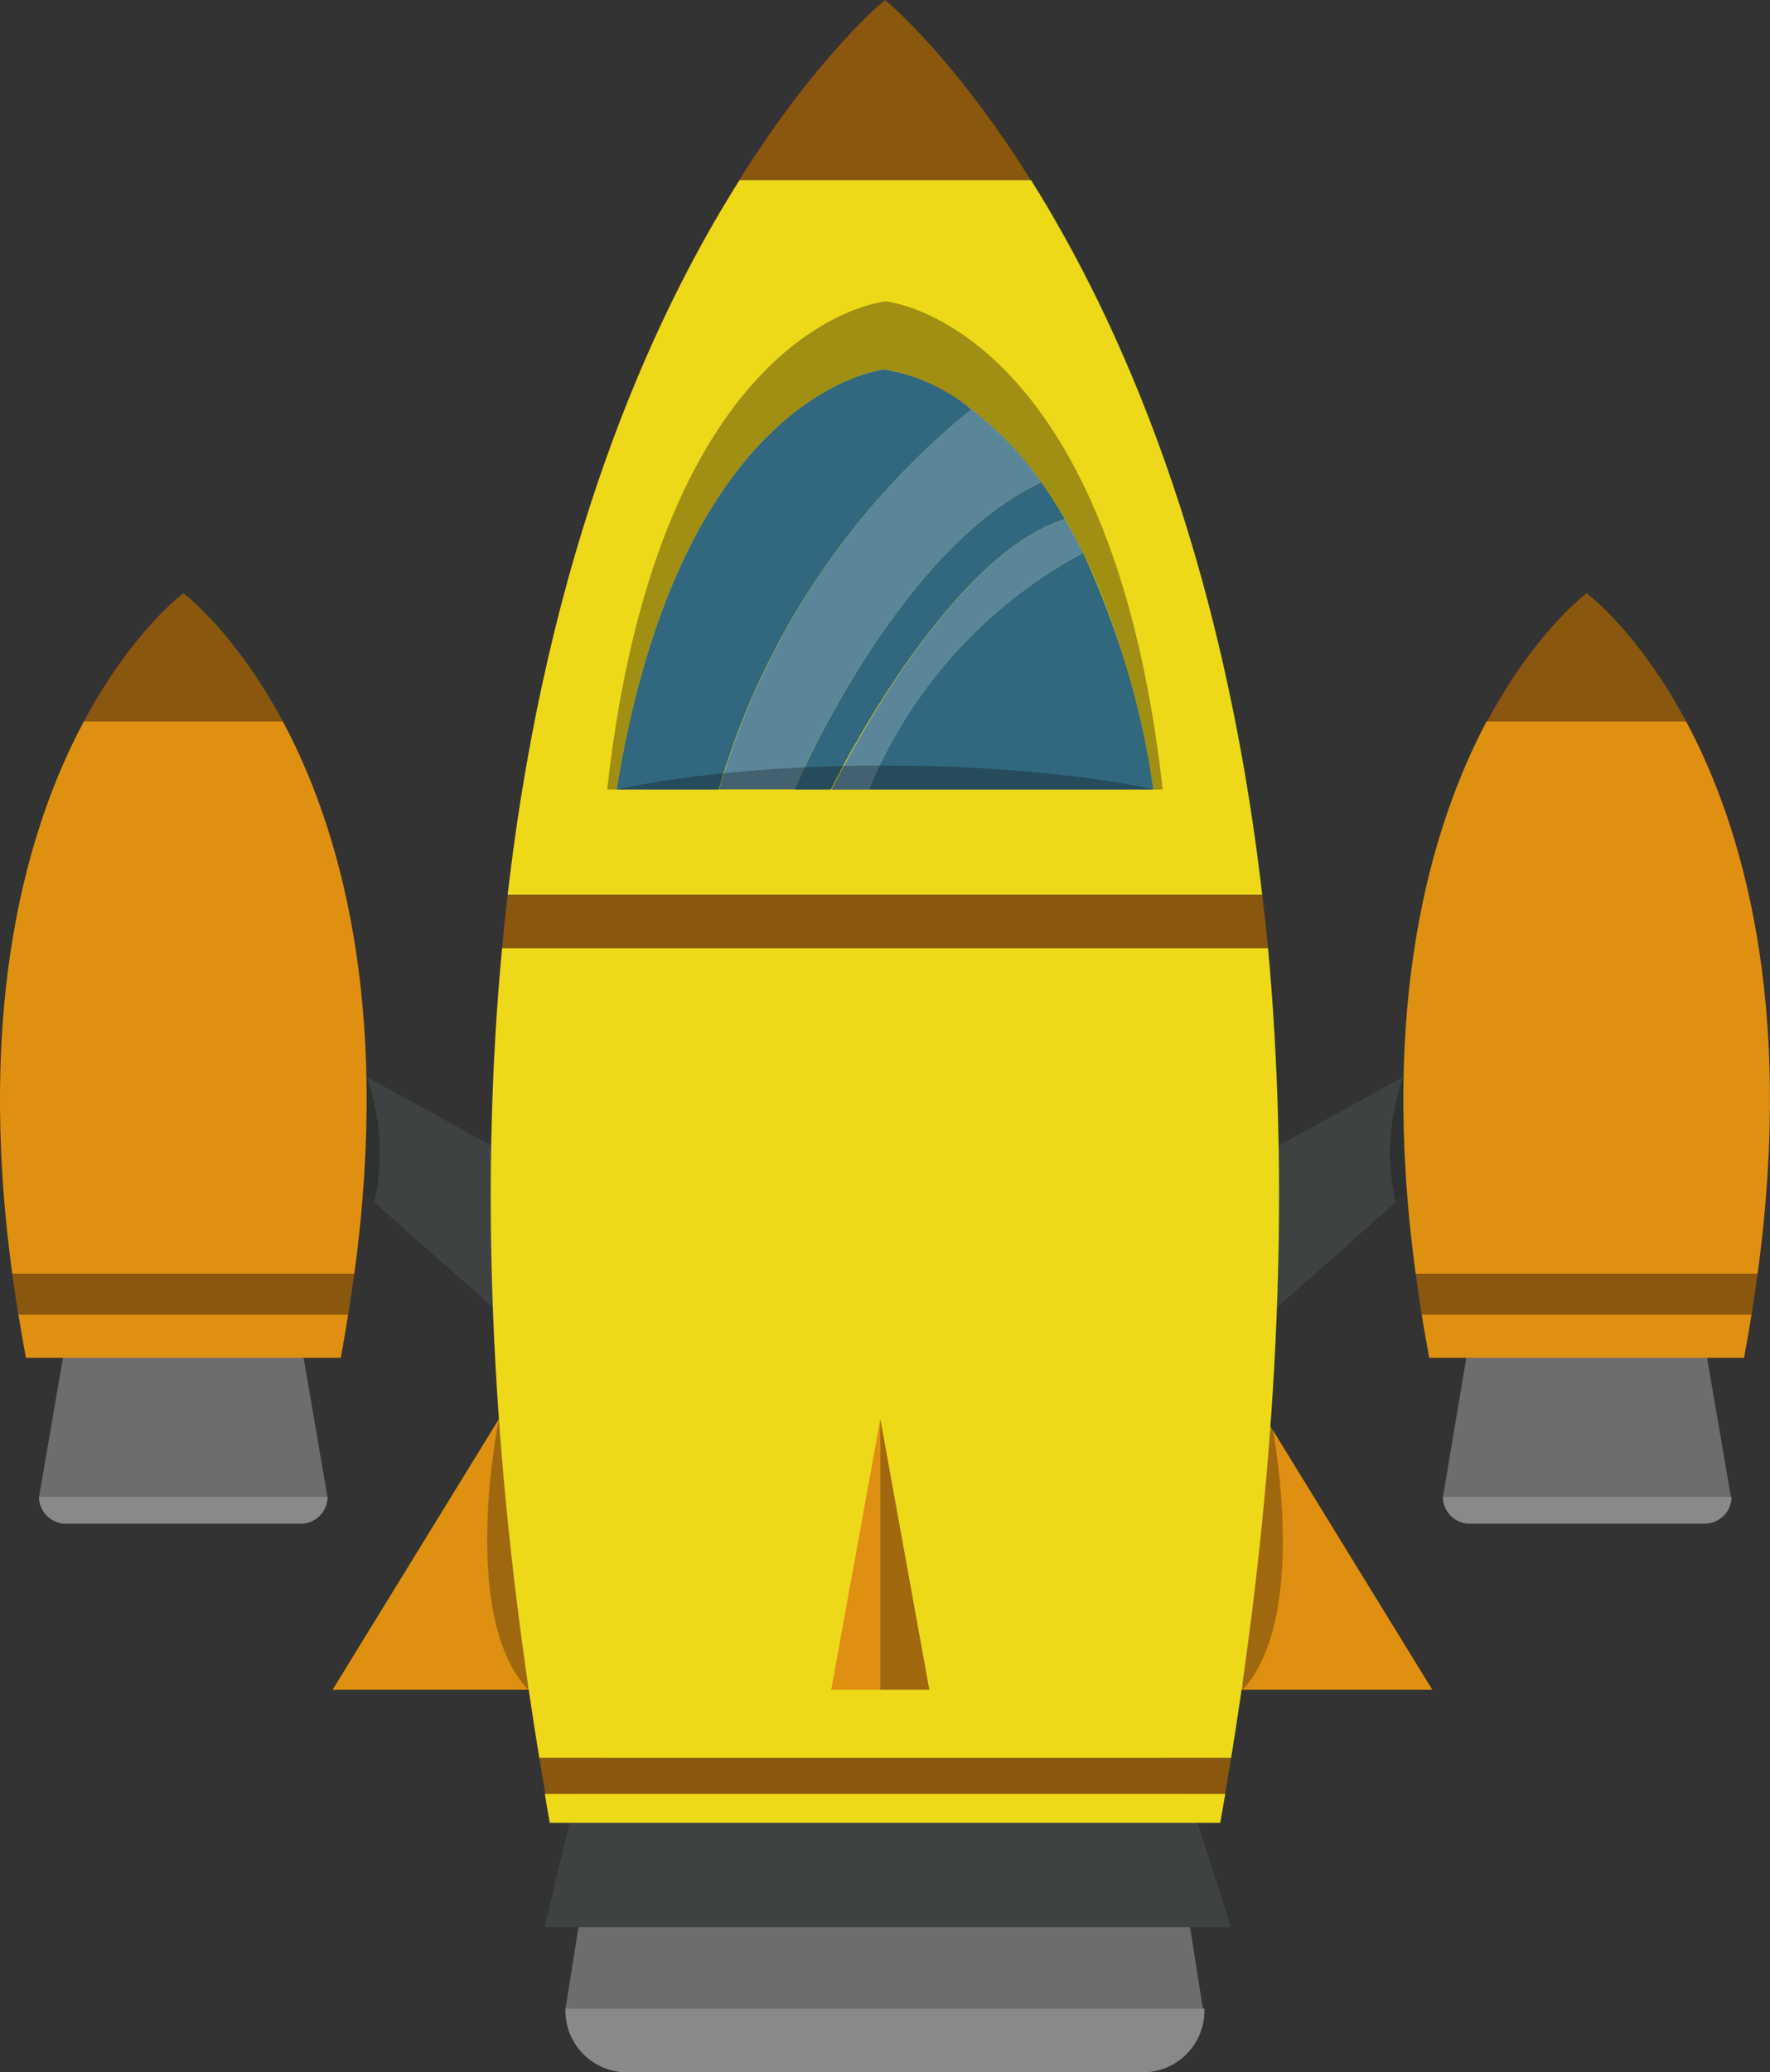 <svg xmlns="http://www.w3.org/2000/svg" viewBox="0 0 121.44 142.1"><rect x="0" y="0" width="121.44" height="142.1" fill="#333333" stroke="none"/><defs><style>.a{fill:#6c6d6d;}.b{fill:#898989;}.c{fill:#3f4242;}.d,.l{fill:#0c0b0b;}.d,.k{opacity:0.3;}.e{fill:#e09010;}.f{fill:#89570e;}.g{fill:#edd918;}.h{fill:#a08f12;}.i{fill:#32687f;}.j{fill:#fff;opacity:0.2;}</style></defs><path class="a" d="M78.58,142.1H42.85a4.23,4.23,0,0,1-4.05-4.36l4.05-25.44a4.23,4.23,0,0,1,4-4.36H74.53a4.22,4.22,0,0,1,4,4.36l4,25.44A4.22,4.22,0,0,1,78.58,142.1Z"/><path class="b" d="M82.63,137.74a4.22,4.22,0,0,1-4,4.36H42.85a4.23,4.23,0,0,1-4.05-4.36Z"/><polygon class="c" points="12.58 66.9 33.71 78.56 36.17 91.73 12.58 70.88 12.58 66.9"/><polygon class="c" points="108.86 66.9 87.73 78.56 85.26 91.73 108.86 70.88 108.86 66.9"/><path class="d" d="M25.15,73.84a15.58,15.58,0,0,1,.53,8.62l-1.37-1.22Z"/><path class="d" d="M96.28,73.84a15.58,15.58,0,0,0-.53,8.62l1.37-1.22Z"/><path class="a" d="M20.64,104.48H4.51a1.84,1.84,0,0,1-1.83-1.83L4.51,92a1.83,1.83,0,0,1,1.83-1.83H18.81A1.83,1.83,0,0,1,20.64,92l1.83,10.67A1.84,1.84,0,0,1,20.64,104.48Z"/><path class="a" d="M100.79,104.48h16.14a1.84,1.84,0,0,0,1.83-1.83L116.93,92a1.84,1.84,0,0,0-1.83-1.83H102.62A1.84,1.84,0,0,0,100.79,92L99,102.65A1.84,1.84,0,0,0,100.79,104.48Z"/><path class="b" d="M2.68,102.65a1.84,1.84,0,0,0,1.83,1.83H20.64a1.84,1.84,0,0,0,1.83-1.83Z"/><path class="b" d="M99,102.65a1.84,1.84,0,0,0,1.83,1.83h16.14a1.84,1.84,0,0,0,1.83-1.83Z"/><path class="e" d="M1.78,93.11h21.6c.19-1,.35-2,.51-3H1.26C1.42,91.12,1.59,92.1,1.78,93.11Z"/><path class="f" d="M.84,87.34c.13.92.26,1.85.42,2.81H23.89c.16-1,.29-1.89.42-2.81Z"/><path class="e" d="M98.06,93.11h21.6c.19-1,.36-2,.52-3H97.54C97.7,91.12,97.87,92.1,98.06,93.11Z"/><path class="f" d="M97.13,87.34c.12.92.26,1.85.41,2.81h22.64c.15-1,.29-1.89.41-2.81Z"/><path class="e" d="M.84,87.34H24.31c2.53-18.59-1.06-30.68-4.91-37.88H5.76C1.9,56.66-1.68,68.75.84,87.34Z"/><path class="f" d="M12.58,40.68s-3.51,2.59-6.82,8.78H19.4C16.08,43.27,12.58,40.68,12.58,40.68Z"/><path class="e" d="M97.13,87.34h23.46c2.53-18.59-1.06-30.68-4.91-37.88H102C98.19,56.66,94.6,68.75,97.13,87.34Z"/><path class="f" d="M108.86,40.68s-3.51,2.59-6.82,8.78h13.64C112.37,43.27,108.86,40.68,108.86,40.68Z"/><polygon class="e" points="86.47 96.67 98.27 115.87 82.63 115.87 86.47 96.67"/><polygon class="e" points="34.62 96.67 22.82 115.87 38.46 115.87 34.62 96.67"/><path class="d" d="M34.23,97.31s-2.79,13.44,2,18.56v-9Z"/><path class="d" d="M87.2,97.31s2.79,13.44-1.94,18.56v-9Z"/><path class="f" d="M60.72,0s-4.61,3.73-10,12.35h20C65.33,3.73,60.72,0,60.72,0Z"/><polygon class="c" points="39.83 121.91 37.36 132.15 84.46 132.15 81.17 121.91 39.83 121.91"/><path class="g" d="M37.72,125h46c.12-.68.23-1.34.35-2H37.38C37.49,123.68,37.6,124.34,37.72,125Z"/><path class="f" d="M37,120.54c.13.81.27,1.64.42,2.47H84.06c.14-.83.28-1.66.41-2.47Z"/><path class="g" d="M37,120.54H84.47C88,98.67,88.41,80.31,87,65H34.45C33,80.31,33.42,98.67,37,120.54Z"/><path class="g" d="M70.74,12.35h-20C44.63,22,37.55,37.8,34.83,61.37H86.6C83.88,37.8,76.8,22,70.74,12.35Z"/><path class="f" d="M34.83,61.37c-.14,1.2-.27,2.41-.38,3.66H87c-.12-1.25-.25-2.46-.39-3.66Z"/><path class="h" d="M60.72,25.33s13.93,1.26,18.41,28.81h.64c-3.57-32.1-19-33.47-19-33.47S45.23,22,41.66,54.14h.65C46.78,26.59,60.72,25.33,60.72,25.33Z"/><path class="i" d="M73.07,35.6c-.54-.93-1.08-1.77-1.63-2.54-10,4.66-16.93,21.08-16.93,21.08H57S64.85,38.1,73.07,35.6Z"/><path class="i" d="M66.65,28.08a12.91,12.91,0,0,0-5.93-2.75S46.78,26.59,42.31,54.14h7A52.26,52.26,0,0,1,66.65,28.08Z"/><path class="i" d="M74.31,37.91A32.66,32.66,0,0,0,59.59,54.14H79.13A58.07,58.07,0,0,0,74.31,37.91Z"/><path class="i" d="M71.44,33.06a23,23,0,0,0-4.79-5,52.26,52.26,0,0,0-17.3,26.06h5.16S61.46,37.72,71.44,33.06Z"/><path class="j" d="M71.44,33.06a23,23,0,0,0-4.79-5,52.26,52.26,0,0,0-17.3,26.06h5.16S61.46,37.72,71.44,33.06Z"/><path class="i" d="M74.31,37.91c-.41-.83-.82-1.59-1.24-2.31-8.22,2.5-16,18.54-16,18.54h2.56A32.66,32.66,0,0,1,74.31,37.91Z"/><path class="j" d="M74.31,37.91c-.41-.83-.82-1.59-1.24-2.31-8.22,2.5-16,18.54-16,18.54h2.56A32.66,32.66,0,0,1,74.31,37.91Z"/><path class="d" d="M42.31,54.14s.57-.14,1.58-.32,2.44-.42,4.17-.62a106.08,106.08,0,0,1,12.66-.7,106,106,0,0,1,12.65.7c1.73.19,3.17.43,4.17.61s1.59.33,1.59.33Z"/><polygon class="e" points="60.4 97.31 57.03 115.87 60.4 115.87 63.76 115.87 60.4 97.31"/><g class="k"><polygon class="l" points="60.4 115.87 63.76 115.87 60.4 97.31 60.4 115.87"/></g></svg>